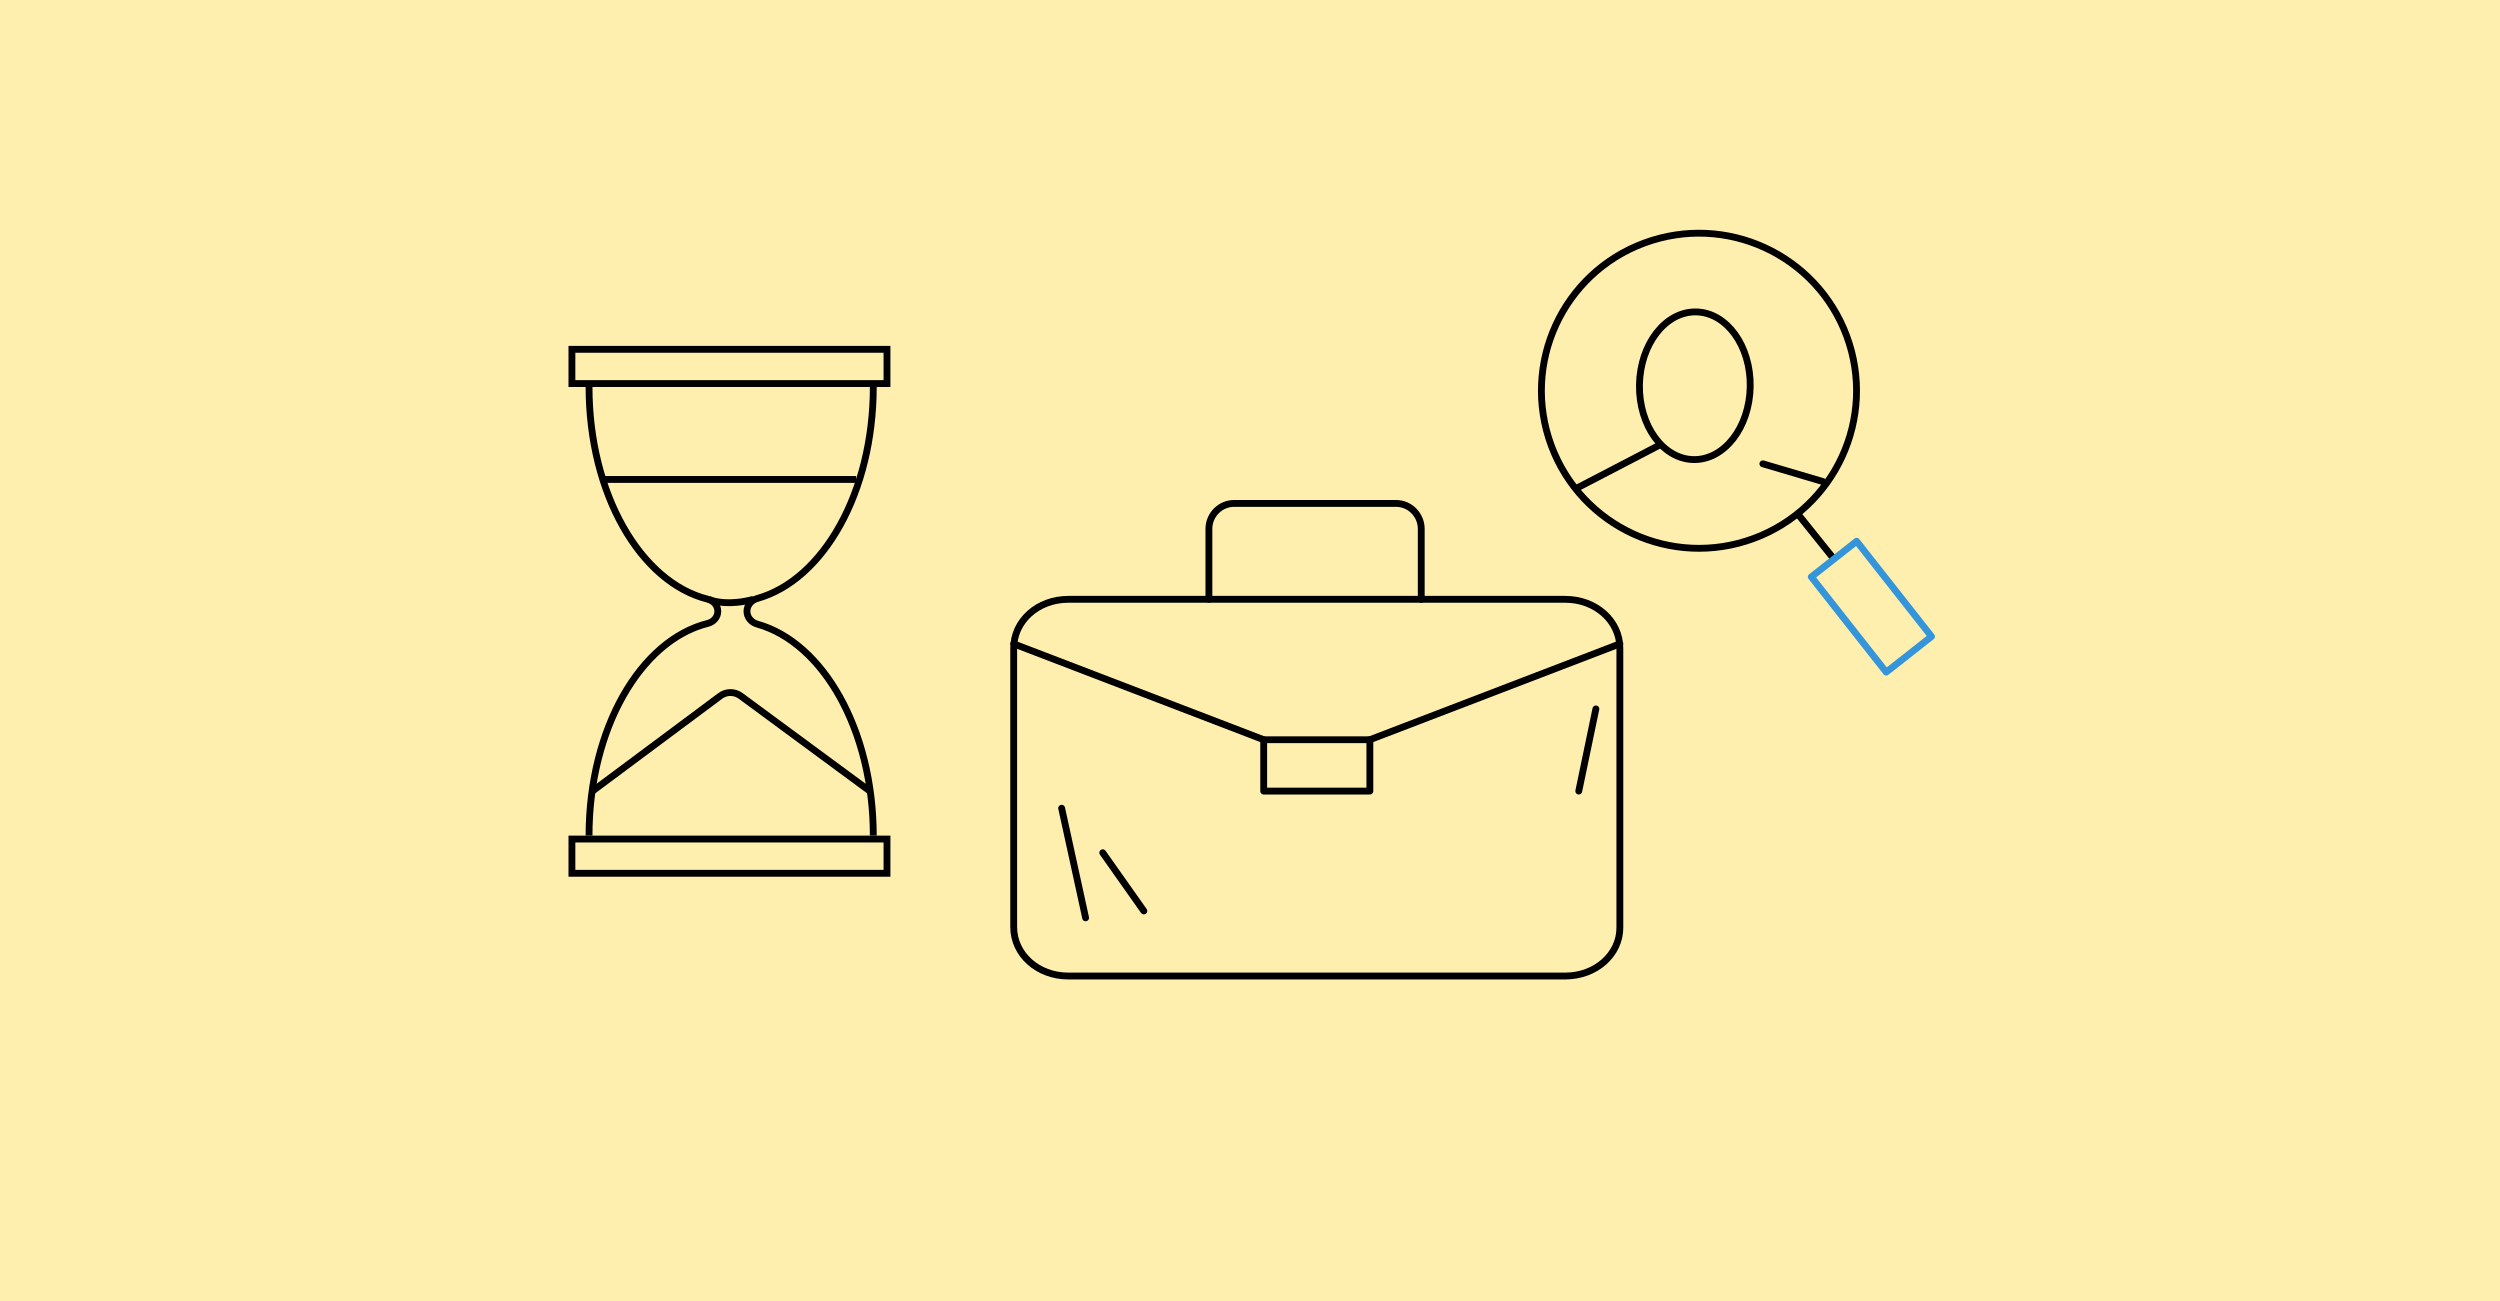 <?xml version="1.0" encoding="UTF-8"?> <svg xmlns="http://www.w3.org/2000/svg" width="730" height="380" viewBox="0 0 730 380" fill="none"> <rect width="730" height="380" fill="#FEEFAF"></rect> <path d="M255 113C255 143.761 240.392 169.358 221.104 174.764C219.399 175.241 218.111 176.729 218.111 178.5V178.5C218.111 180.271 219.399 181.759 221.104 182.236C240.392 187.642 255 213.239 255 244M172 113C172 144.184 187.013 170.062 206.696 174.975C208.342 175.386 209.598 176.803 209.598 178.5V178.5C209.598 180.197 208.342 181.614 206.696 182.025C187.013 186.939 172 212.816 172 244" stroke="black" stroke-width="2"></path> <rect x="167" y="102" width="92" height="10" stroke="black" stroke-width="2"></rect> <rect x="167" y="245" width="92" height="10" stroke="black" stroke-width="2"></rect> <path d="M176 140H250" stroke="black" stroke-width="2"></path> <path d="M173 231L210.311 203.212C212.075 201.898 214.492 201.892 216.263 203.197L254 231" stroke="black" stroke-width="2"></path> <path d="M207 175C208.538 175.755 213.29 176.811 220 175" stroke="black" stroke-width="2"></path> <path d="M512.059 157.242C535.885 148.429 548.056 121.969 539.243 98.142C530.429 74.315 503.969 62.145 480.142 70.958C456.315 79.771 444.145 106.231 452.958 130.058C461.772 153.885 488.232 166.056 512.059 157.242Z" stroke="black" stroke-width="2" stroke-miterlimit="10" stroke-linecap="round" stroke-linejoin="round"></path> <path d="M494.533 134.199C503.463 134.347 510.863 124.815 511.061 112.908C511.259 101.001 504.18 91.228 495.25 91.079C486.32 90.931 478.92 100.463 478.722 112.37C478.524 124.277 485.603 134.05 494.533 134.199Z" stroke="black" stroke-width="2" stroke-miterlimit="10" stroke-linecap="round" stroke-linejoin="round"></path> <path d="M532.32 140.624L514.762 135.431" stroke="black" stroke-width="2" stroke-miterlimit="10" stroke-linecap="round" stroke-linejoin="round"></path> <path d="M484.309 130.108L460.577 142.457" stroke="black" stroke-width="2" stroke-miterlimit="10" stroke-linecap="round" stroke-linejoin="round"></path> <path d="M525.104 150.26L535.105 162.729" stroke="black" stroke-width="2" stroke-miterlimit="10" stroke-linecap="round" stroke-linejoin="round"></path> <path d="M542.131 158.048L528.9 168.451L550.771 196.266L564.001 185.863L542.131 158.048Z" stroke="#3495DB" stroke-width="2" stroke-miterlimit="10" stroke-linecap="round" stroke-linejoin="round"></path> <path d="M457.058 285H311.942C303.033 285 296 278.69 296 270.698V189.302C296 181.31 303.033 175 311.942 175H457.058C465.967 175 473 181.31 473 189.302V270.908C473 278.69 465.967 285 457.058 285Z" stroke="black" stroke-width="2" stroke-miterlimit="10" stroke-linecap="round" stroke-linejoin="round"></path> <path d="M400 216H369V231H400V216Z" stroke="black" stroke-width="2" stroke-miterlimit="10" stroke-linecap="round" stroke-linejoin="round"></path> <path d="M369 216L296 188" stroke="black" stroke-width="2" stroke-miterlimit="10" stroke-linecap="round" stroke-linejoin="round"></path> <path d="M400 216L473 188" stroke="black" stroke-width="2" stroke-miterlimit="10" stroke-linecap="round" stroke-linejoin="round"></path> <path d="M353 175V154.419C353 150.35 356.313 147 360.336 147H407.664C411.687 147 415 150.35 415 154.419V175" stroke="black" stroke-width="2" stroke-miterlimit="10" stroke-linecap="round" stroke-linejoin="round"></path> <path d="M310 236L317 268" stroke="black" stroke-width="2" stroke-miterlimit="10" stroke-linecap="round" stroke-linejoin="round"></path> <path d="M322 249L334 266" stroke="black" stroke-width="2" stroke-miterlimit="10" stroke-linecap="round" stroke-linejoin="round"></path> <path d="M466 207L461 231" stroke="black" stroke-width="2" stroke-miterlimit="10" stroke-linecap="round" stroke-linejoin="round"></path> </svg> 